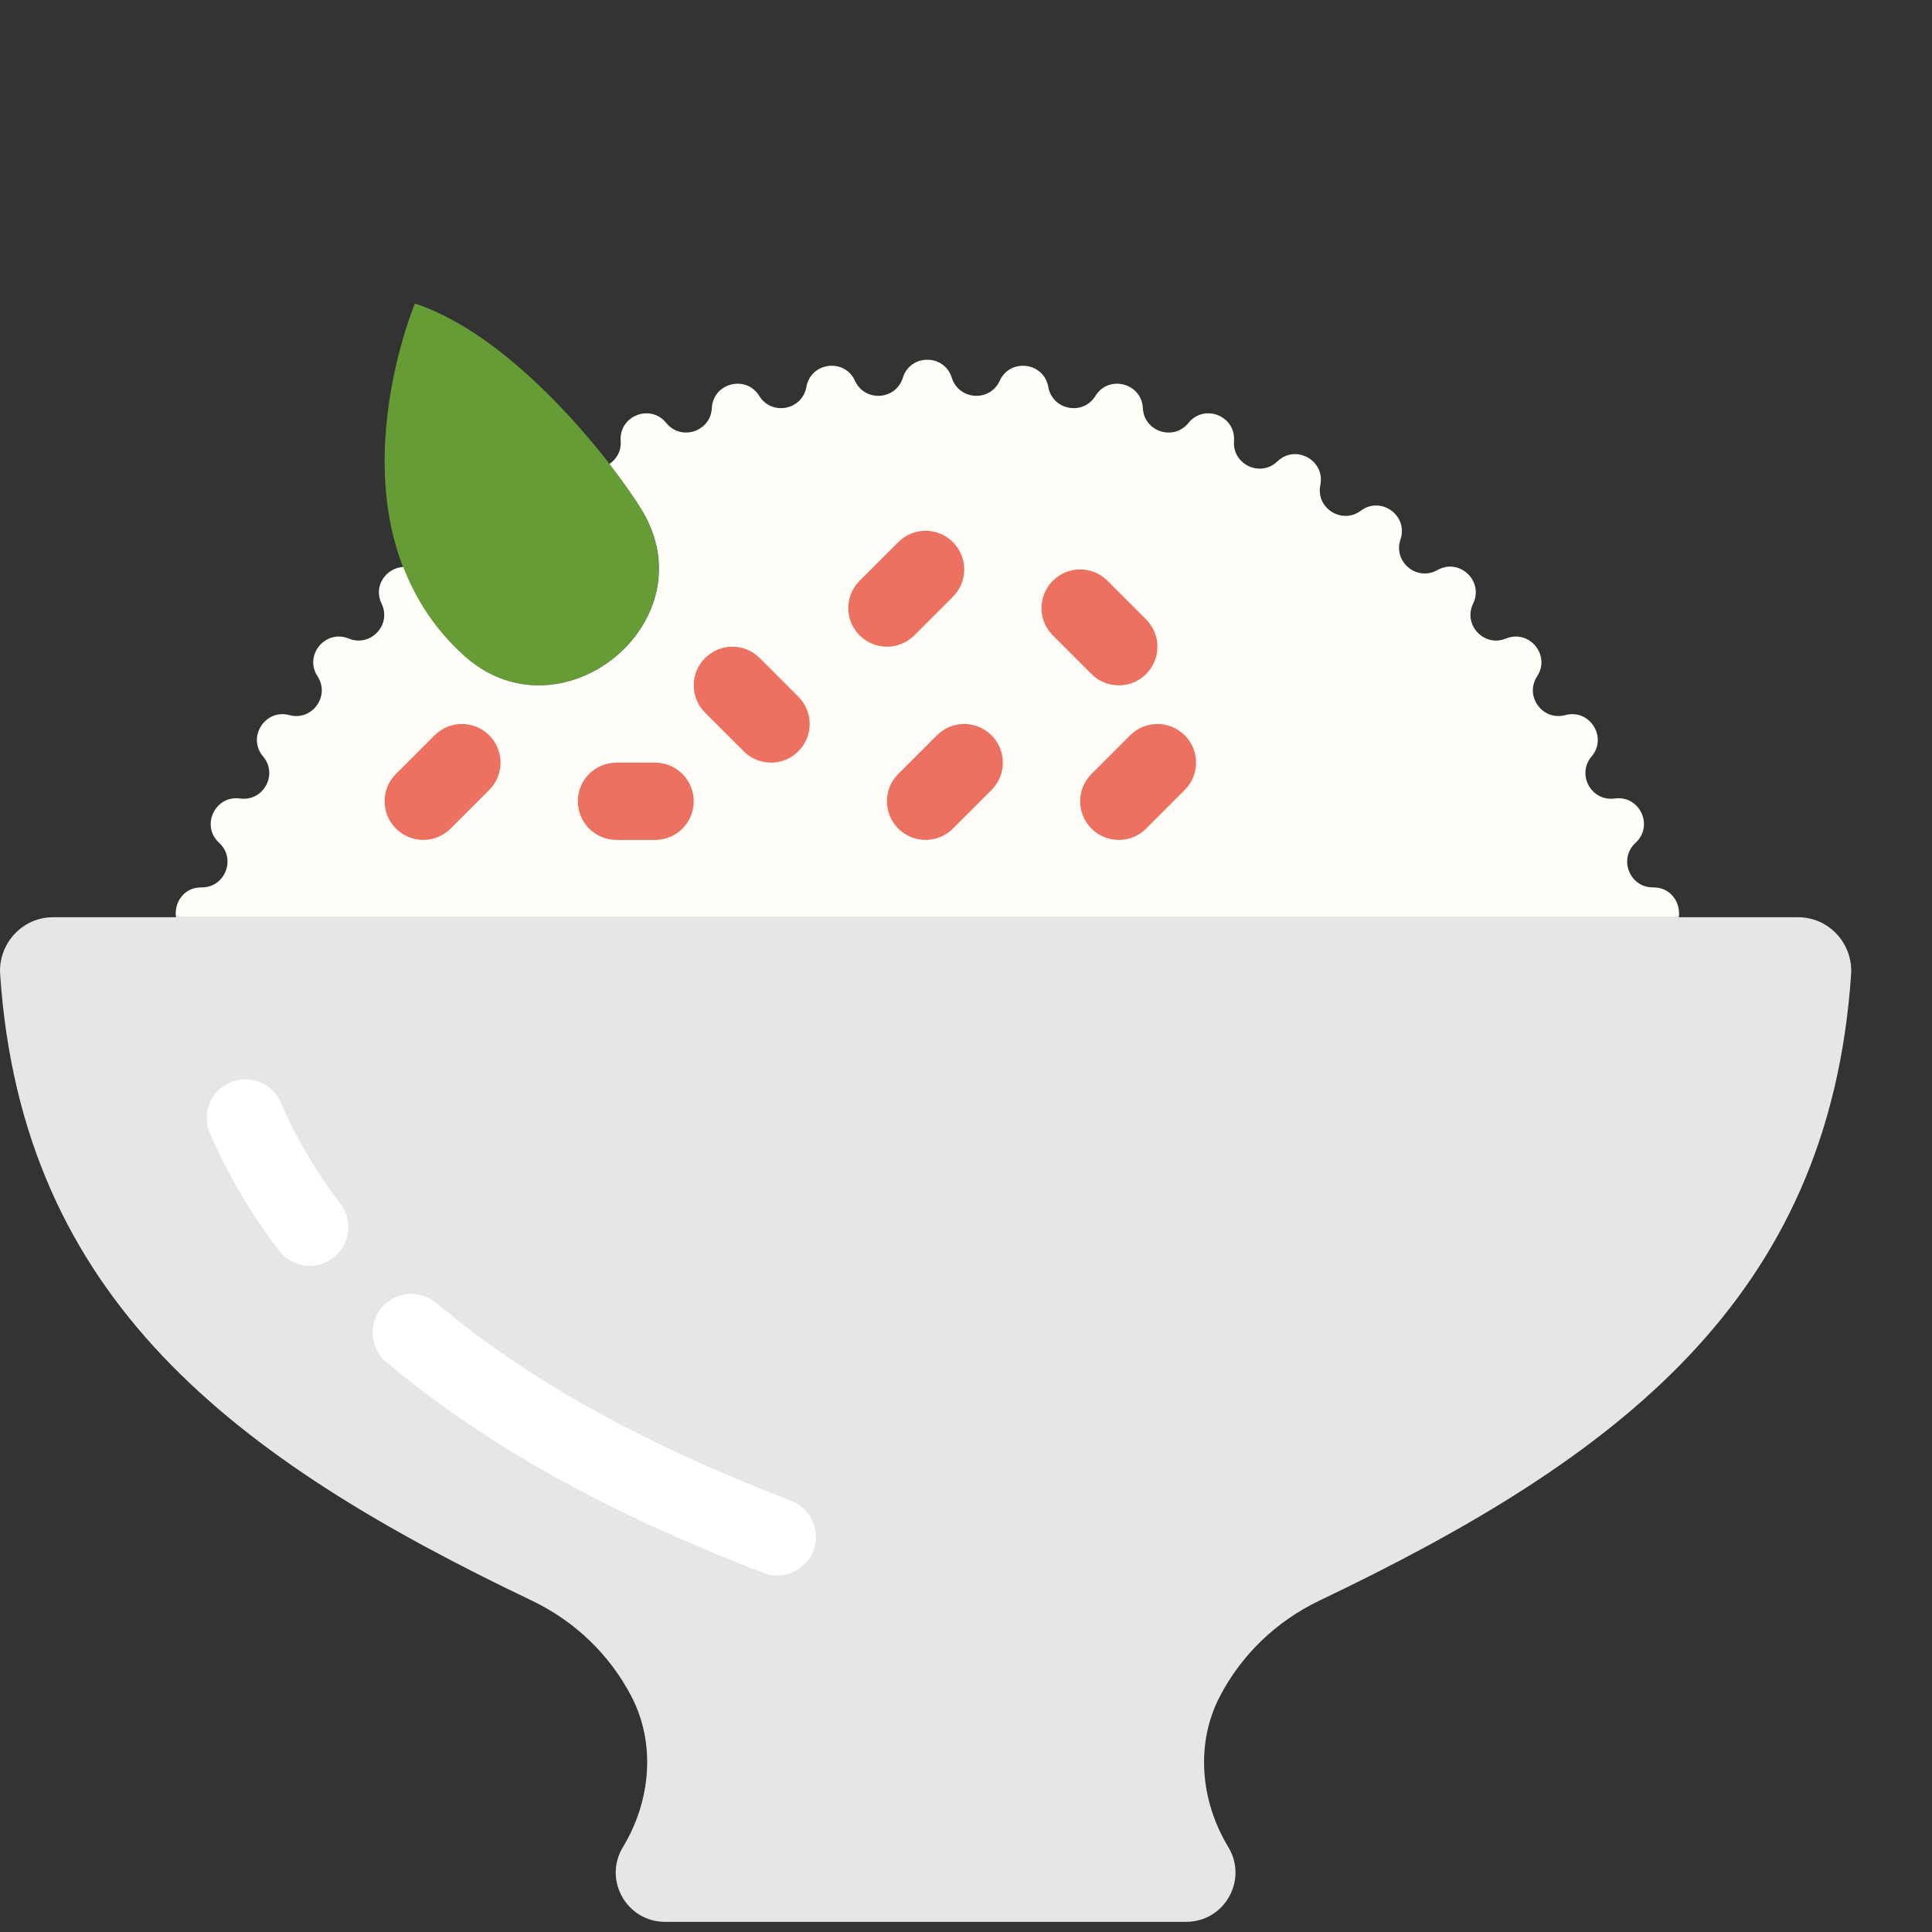 <svg width="50" height="50" viewBox="0 0 50 50" fill="none" xmlns="http://www.w3.org/2000/svg">
<rect x="0" y="0" width="50" height="50" fill="#333333" stroke="none"/>
<g clip-path="url(#clip0_2666_790)">
<path d="M23.954 49.737H30.698C31.69 49.737 32.302 48.654 31.79 47.805L31.78 47.788C31.071 46.611 30.933 45.131 31.565 43.911C32.117 42.845 33.014 41.965 34.144 41.425C41.863 37.739 47.337 33.621 47.906 25.219C47.96 24.423 47.334 23.738 46.536 23.738H23.954H1.374C0.576 23.738 -0.05 24.423 0.004 25.219C0.573 33.62 6.046 37.739 13.766 41.425C14.895 41.964 15.793 42.845 16.345 43.911C16.977 45.131 16.839 46.611 16.13 47.788L16.12 47.805C15.608 48.655 16.22 49.737 17.212 49.737H23.954Z" fill="#E6E6E6"/>
<path d="M16.604 13.192C15.828 11.915 13.299 8.694 10.738 7.856C10.738 7.856 8.376 13.466 11.853 16.825C11.888 16.859 11.922 16.892 11.957 16.924C14.456 19.259 18.38 16.115 16.604 13.192Z" fill="#659C35"/>
<path d="M42.785 22.966C42.175 22.974 41.878 22.224 42.328 21.812C42.809 21.372 42.434 20.575 41.788 20.665C41.184 20.749 40.795 20.043 41.19 19.578C41.612 19.081 41.14 18.337 40.51 18.507C39.921 18.666 39.447 18.014 39.781 17.503C40.137 16.957 39.576 16.278 38.973 16.526C38.409 16.758 37.857 16.17 38.124 15.621C38.409 15.035 37.767 14.432 37.2 14.753C36.669 15.054 36.048 14.54 36.244 13.962C36.453 13.345 35.74 12.827 35.218 13.217C34.729 13.582 34.048 13.15 34.17 12.552C34.3 11.913 33.528 11.489 33.059 11.941C32.62 12.364 31.89 12.021 31.936 11.413C31.985 10.763 31.166 10.438 30.757 10.946C30.374 11.421 29.607 11.172 29.577 10.562C29.544 9.911 28.691 9.692 28.349 10.247C28.029 10.766 27.237 10.615 27.13 10.014C27.016 9.372 26.142 9.262 25.872 9.855C25.619 10.41 24.815 10.359 24.633 9.777C24.439 9.154 23.558 9.154 23.365 9.777C23.184 10.36 22.379 10.41 22.127 9.855C21.857 9.261 20.983 9.372 20.869 10.014C20.762 10.615 19.97 10.766 19.65 10.247C19.308 9.692 18.454 9.911 18.422 10.562C18.391 11.171 17.625 11.42 17.242 10.946C16.833 10.438 16.014 10.763 16.063 11.413C16.083 11.675 15.955 11.882 15.773 12.006C16.133 12.472 16.422 12.89 16.607 13.193C18.384 16.116 14.459 19.26 11.96 16.924C11.926 16.892 11.891 16.859 11.856 16.825C11.181 16.173 10.731 15.436 10.436 14.672C10.001 14.696 9.651 15.161 9.875 15.621C10.142 16.17 9.59 16.757 9.026 16.526C8.423 16.278 7.861 16.957 8.218 17.503C8.551 18.014 8.077 18.666 7.489 18.507C6.86 18.337 6.388 19.081 6.809 19.578C7.204 20.043 6.815 20.75 6.211 20.665C5.565 20.575 5.19 21.372 5.671 21.812C6.121 22.224 5.824 22.974 5.214 22.966C4.76 22.96 4.498 23.364 4.556 23.737H43.448C43.501 23.364 43.239 22.96 42.785 22.966Z" fill="#FFFDF7"/>
<path d="M22.954 16.737C22.698 16.737 22.442 16.639 22.247 16.444C21.856 16.053 21.856 15.421 22.247 15.03L23.247 14.03C23.638 13.639 24.27 13.639 24.661 14.03C25.052 14.421 25.052 15.053 24.661 15.444L23.661 16.444C23.466 16.639 23.21 16.737 22.954 16.737Z" fill="#ED7161"/>
<path d="M19.954 19.737C19.698 19.737 19.442 19.639 19.247 19.444L18.247 18.444C17.856 18.053 17.856 17.421 18.247 17.03C18.638 16.639 19.27 16.639 19.661 17.03L20.661 18.03C21.052 18.421 21.052 19.053 20.661 19.444C20.466 19.639 20.21 19.737 19.954 19.737Z" fill="#ED7161"/>
<path d="M23.954 21.737C23.698 21.737 23.442 21.639 23.247 21.444C22.856 21.053 22.856 20.421 23.247 20.03L24.247 19.03C24.638 18.639 25.27 18.639 25.661 19.03C26.052 19.421 26.052 20.053 25.661 20.444L24.661 21.444C24.466 21.639 24.21 21.737 23.954 21.737Z" fill="#ED7161"/>
<path d="M28.954 17.737C28.698 17.737 28.442 17.639 28.247 17.444L27.247 16.444C26.856 16.053 26.856 15.421 27.247 15.03C27.638 14.639 28.27 14.639 28.661 15.03L29.661 16.03C30.052 16.421 30.052 17.053 29.661 17.444C29.466 17.639 29.21 17.737 28.954 17.737Z" fill="#ED7161"/>
<path d="M28.954 21.737C28.698 21.737 28.442 21.639 28.247 21.444C27.856 21.053 27.856 20.421 28.247 20.03L29.247 19.03C29.638 18.639 30.27 18.639 30.661 19.03C31.052 19.421 31.052 20.053 30.661 20.444L29.661 21.444C29.466 21.639 29.21 21.737 28.954 21.737Z" fill="#ED7161"/>
<path d="M10.954 21.737C10.698 21.737 10.442 21.639 10.247 21.444C9.856 21.053 9.856 20.421 10.247 20.03L11.247 19.03C11.638 18.639 12.27 18.639 12.661 19.03C13.052 19.421 13.052 20.053 12.661 20.444L11.661 21.444C11.466 21.639 11.21 21.737 10.954 21.737Z" fill="#ED7161"/>
<path d="M16.954 21.737H15.954C15.402 21.737 14.954 21.29 14.954 20.737C14.954 20.184 15.402 19.737 15.954 19.737H16.954C17.506 19.737 17.954 20.184 17.954 20.737C17.954 21.29 17.507 21.737 16.954 21.737Z" fill="#ED7161"/>
<path d="M20.116 40.773C19.996 40.773 19.874 40.752 19.756 40.706C15.654 39.124 12.554 37.391 10.001 35.252C9.578 34.898 9.522 34.267 9.876 33.843C10.231 33.42 10.861 33.364 11.285 33.719C13.665 35.712 16.585 37.34 20.476 38.841C20.991 39.039 21.248 39.618 21.049 40.134C20.896 40.53 20.518 40.773 20.116 40.773Z" fill="white"/>
<path d="M8.016 32.759C7.715 32.759 7.418 32.624 7.221 32.366C6.495 31.417 5.894 30.395 5.432 29.33C5.213 28.823 5.446 28.234 5.953 28.015C6.459 27.795 7.048 28.029 7.268 28.536C7.664 29.453 8.183 30.333 8.81 31.152C9.145 31.59 9.061 32.218 8.623 32.553C8.442 32.691 8.228 32.759 8.016 32.759Z" fill="white"/>
</g>
<defs>
<clipPath id="clip0_2666_790">
<rect width="49.803" height="49.803" fill="white"/>
</clipPath>
</defs>
</svg>
